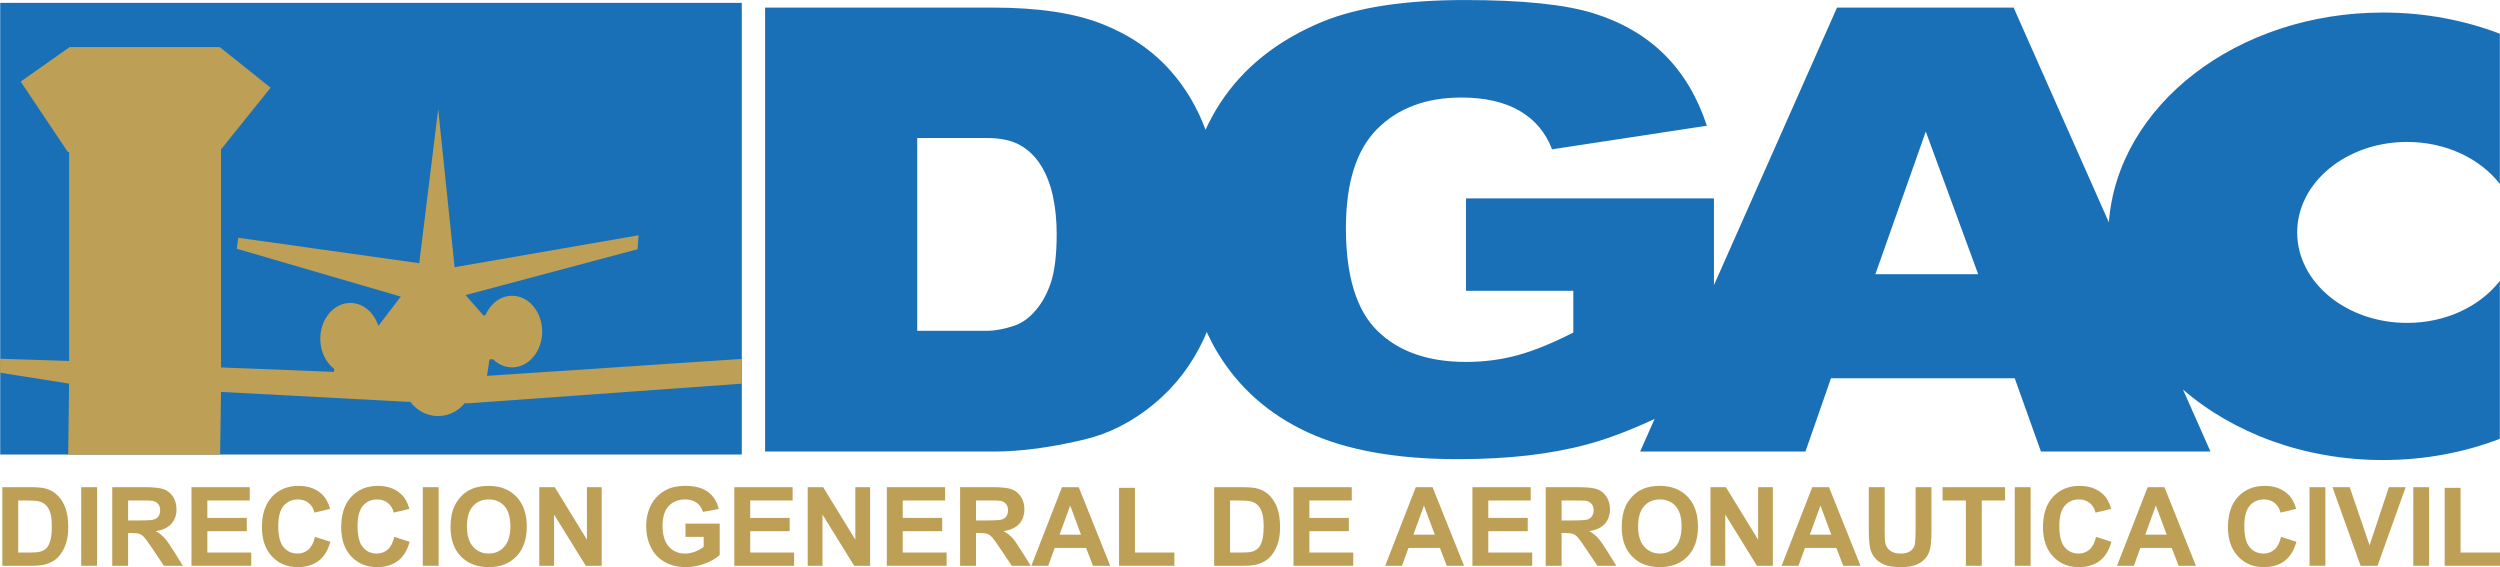 <?xml version="1.0" encoding="UTF-8"?>
<svg xmlns="http://www.w3.org/2000/svg" xmlns:xlink="http://www.w3.org/1999/xlink" width="324pt" height="73.5pt" viewBox="0 0 324 73.5" version="1.1">
<defs>
<clipPath id="clip1">
  <path d="M 0 63 L 9 63 L 9 73.5 L 0 73.5 Z M 0 63 "/>
</clipPath>
<clipPath id="clip2">
  <path d="M 10 63 L 13 63 L 13 73.5 L 10 73.5 Z M 10 63 "/>
</clipPath>
<clipPath id="clip3">
  <path d="M 14 63 L 24 63 L 24 73.5 L 14 73.5 Z M 14 63 "/>
</clipPath>
<clipPath id="clip4">
  <path d="M 24 63 L 33 63 L 33 73.5 L 24 73.5 Z M 24 63 "/>
</clipPath>
<clipPath id="clip5">
  <path d="M 33 62 L 43 62 L 43 73.5 L 33 73.5 Z M 33 62 "/>
</clipPath>
<clipPath id="clip6">
  <path d="M 44 62 L 54 62 L 54 73.5 L 44 73.5 Z M 44 62 "/>
</clipPath>
<clipPath id="clip7">
  <path d="M 54 63 L 57 63 L 57 73.5 L 54 73.5 Z M 54 63 "/>
</clipPath>
<clipPath id="clip8">
  <path d="M 58 62 L 69 62 L 69 73.5 L 58 73.5 Z M 58 62 "/>
</clipPath>
<clipPath id="clip9">
  <path d="M 69 63 L 78 63 L 78 73.5 L 69 73.5 Z M 69 63 "/>
</clipPath>
<clipPath id="clip10">
  <path d="M 83 62 L 94 62 L 94 73.5 L 83 73.5 Z M 83 62 "/>
</clipPath>
<clipPath id="clip11">
  <path d="M 95 63 L 103 63 L 103 73.5 L 95 73.5 Z M 95 63 "/>
</clipPath>
<clipPath id="clip12">
  <path d="M 104 63 L 113 63 L 113 73.5 L 104 73.5 Z M 104 63 "/>
</clipPath>
<clipPath id="clip13">
  <path d="M 114 63 L 123 63 L 123 73.5 L 114 73.5 Z M 114 63 "/>
</clipPath>
<clipPath id="clip14">
  <path d="M 124 63 L 134 63 L 134 73.5 L 124 73.5 Z M 124 63 "/>
</clipPath>
<clipPath id="clip15">
  <path d="M 133 63 L 144 63 L 144 73.5 L 133 73.5 Z M 133 63 "/>
</clipPath>
<clipPath id="clip16">
  <path d="M 145 63 L 153 63 L 153 73.5 L 145 73.5 Z M 145 63 "/>
</clipPath>
<clipPath id="clip17">
  <path d="M 157 63 L 166 63 L 166 73.5 L 157 73.5 Z M 157 63 "/>
</clipPath>
<clipPath id="clip18">
  <path d="M 167 63 L 176 63 L 176 73.5 L 167 73.5 Z M 167 63 "/>
</clipPath>
<clipPath id="clip19">
  <path d="M 179 63 L 190 63 L 190 73.5 L 179 73.5 Z M 179 63 "/>
</clipPath>
<clipPath id="clip20">
  <path d="M 190 63 L 199 63 L 199 73.5 L 190 73.5 Z M 190 63 "/>
</clipPath>
<clipPath id="clip21">
  <path d="M 200 63 L 210 63 L 210 73.5 L 200 73.5 Z M 200 63 "/>
</clipPath>
<clipPath id="clip22">
  <path d="M 210 62 L 221 62 L 221 73.5 L 210 73.5 Z M 210 62 "/>
</clipPath>
<clipPath id="clip23">
  <path d="M 221 63 L 230 63 L 230 73.5 L 221 73.5 Z M 221 63 "/>
</clipPath>
<clipPath id="clip24">
  <path d="M 230 63 L 242 63 L 242 73.5 L 230 73.5 Z M 230 63 "/>
</clipPath>
<clipPath id="clip25">
  <path d="M 242 63 L 251 63 L 251 73.5 L 242 73.5 Z M 242 63 "/>
</clipPath>
<clipPath id="clip26">
  <path d="M 251 63 L 260 63 L 260 73.5 L 251 73.5 Z M 251 63 "/>
</clipPath>
<clipPath id="clip27">
  <path d="M 261 63 L 264 63 L 264 73.5 L 261 73.5 Z M 261 63 "/>
</clipPath>
<clipPath id="clip28">
  <path d="M 264 62 L 274 62 L 274 73.5 L 264 73.5 Z M 264 62 "/>
</clipPath>
<clipPath id="clip29">
  <path d="M 274 63 L 285 63 L 285 73.5 L 274 73.5 Z M 274 63 "/>
</clipPath>
<clipPath id="clip30">
  <path d="M 288 62 L 298 62 L 298 73.5 L 288 73.5 Z M 288 62 "/>
</clipPath>
<clipPath id="clip31">
  <path d="M 299 63 L 302 63 L 302 73.5 L 299 73.5 Z M 299 63 "/>
</clipPath>
<clipPath id="clip32">
  <path d="M 302 63 L 312 63 L 312 73.5 L 302 73.5 Z M 302 63 "/>
</clipPath>
<clipPath id="clip33">
  <path d="M 312 63 L 315 63 L 315 73.5 L 312 73.5 Z M 312 63 "/>
</clipPath>
<clipPath id="clip34">
  <path d="M 316 63 L 324 63 L 324 73.5 L 316 73.5 Z M 316 63 "/>
</clipPath>
</defs>
<g id="surface1">
<path style=" stroke:none;fill-rule:nonzero;fill:rgb(10.199%,43.9%,71.799%);fill-opacity:1;" d="M 0.027 58.906 L 96.137 58.906 L 96.137 0.371 L 0.027 0.371 Z M 0.027 58.906 "/>
<path style=" stroke:none;fill-rule:nonzero;fill:rgb(10.199%,43.9%,71.799%);fill-opacity:1;" d="M 243.047 35.535 L 249.582 17.051 L 256.371 35.535 Z M 136.23 36.508 C 135.754 37.977 135.09 39.211 134.238 40.203 C 133.391 41.199 132.48 41.859 131.508 42.191 C 130.176 42.645 128.969 42.871 127.891 42.871 L 118.871 42.871 L 118.871 17.887 L 127.891 17.887 C 129.668 17.887 131.102 18.191 132.195 18.805 C 133.289 19.418 134.195 20.301 134.91 21.445 C 135.621 22.594 136.141 23.93 136.465 25.453 C 136.785 26.973 136.945 28.59 136.945 30.293 C 136.945 32.965 136.703 35.035 136.23 36.508 M 311.961 18.395 C 317.02 18.395 321.453 20.57 323.98 23.844 L 323.98 4.371 C 319.383 2.613 314.258 1.625 308.84 1.625 C 289.922 1.625 274.449 13.645 273.309 28.82 L 260.965 0.984 L 238.078 0.984 L 222.129 36.949 L 222.129 25.715 L 189.996 25.715 L 189.996 37.684 L 203.902 37.684 L 203.902 43.098 C 201.18 44.488 198.762 45.469 196.648 46.043 C 194.539 46.617 192.316 46.906 189.996 46.906 C 185.098 46.906 181.277 45.574 178.539 42.902 C 175.801 40.234 174.43 35.785 174.43 29.559 C 174.43 23.695 175.785 19.414 178.492 16.703 C 181.203 13.996 184.836 12.641 189.398 12.641 C 192.457 12.641 194.977 13.219 196.949 14.367 C 198.922 15.52 200.324 17.184 201.148 19.352 L 221.211 16.293 C 219.984 12.578 218.16 9.508 215.727 7.09 C 213.293 4.668 210.23 2.883 206.543 1.73 C 202.855 0.578 197.293 0.004 189.855 0.004 C 182.145 0.004 176.008 0.934 171.445 2.789 C 165.602 5.199 161.164 8.723 158.133 13.367 C 157.414 14.469 156.785 15.621 156.238 16.816 C 155.18 13.973 153.688 11.418 151.715 9.188 C 149.371 6.543 146.41 4.516 142.824 3.102 C 139.234 1.691 134.531 0.984 128.703 0.984 L 99.156 0.984 L 99.156 58.523 L 128.703 58.523 C 132.246 58.523 136.199 58 140.562 56.953 C 143.754 56.195 146.734 54.672 149.52 52.383 C 152.301 50.094 154.473 47.254 156.039 43.867 C 156.164 43.598 156.273 43.309 156.387 43.027 C 156.797 43.906 157.238 44.773 157.742 45.613 C 160.512 50.219 164.414 53.684 169.449 56.012 C 174.484 58.344 180.996 59.508 188.98 59.508 C 195.469 59.508 201.078 58.859 205.809 57.562 C 208.461 56.84 211.34 55.738 214.438 54.293 L 212.562 58.523 L 233.984 58.523 L 237.293 49.027 L 261.109 49.027 L 264.508 58.523 L 286.48 58.523 L 282.914 50.488 C 289.41 56.105 298.617 59.621 308.84 59.621 C 314.258 59.621 319.383 58.633 323.98 56.871 L 323.98 36.398 C 321.453 39.668 317.02 41.848 311.961 41.848 C 304.094 41.848 297.715 36.598 297.715 30.121 C 297.715 23.645 304.094 18.395 311.961 18.395 "/>
<path style=" stroke:none;fill-rule:nonzero;fill:rgb(74.1%,62.399%,33.299%);fill-opacity:1;" d="M 96.133 46.516 L 63.117 48.711 L 63.441 46.578 L 63.895 46.555 C 64.566 47.215 65.426 47.613 66.371 47.613 C 68.52 47.613 70.266 45.535 70.266 42.973 C 70.266 40.41 68.52 38.332 66.371 38.332 C 64.863 38.332 63.555 39.355 62.906 40.848 L 62.668 40.895 L 60.34 38.246 L 82.629 32.301 L 82.758 30.492 L 58.918 34.629 L 56.789 14.148 L 54.332 34.113 L 30.883 30.816 L 30.688 32.238 L 51.945 38.441 L 49.035 42.23 C 48.473 40.496 47.059 39.262 45.402 39.262 C 43.25 39.262 41.508 41.34 41.508 43.902 C 41.508 45.551 42.234 46.996 43.324 47.82 L 43.285 48.195 L 28.645 47.621 L 28.645 19.363 L 35.074 11.367 L 28.473 6.098 L 9.031 6.098 L 2.68 10.574 L 8.793 19.703 L 8.953 19.703 L 8.953 46.781 L 8.723 46.773 L 0 46.492 L 0.023 48.305 L 8.953 49.719 L 8.836 58.922 L 28.527 58.922 L 28.645 50.793 L 52.719 52.07 L 53.188 52.082 C 54.008 53.195 55.305 53.918 56.766 53.918 C 58.156 53.918 59.395 53.273 60.223 52.254 L 60.727 52.266 L 96.137 49.723 "/>
<g clip-path="url(#clip1)" clip-rule="nonzero">
<path style=" stroke:none;fill-rule:nonzero;fill:rgb(74.1%,62.399%,33.299%);fill-opacity:1;" d="M 2.359 64.863 L 2.359 71.609 L 3.895 71.609 C 4.469 71.609 4.883 71.578 5.141 71.512 C 5.473 71.43 5.75 71.289 5.969 71.09 C 6.191 70.891 6.371 70.562 6.508 70.105 C 6.648 69.648 6.715 69.027 6.715 68.238 C 6.715 67.453 6.648 66.848 6.508 66.426 C 6.371 66.008 6.176 65.676 5.926 65.441 C 5.676 65.203 5.355 65.043 4.973 64.961 C 4.688 64.895 4.125 64.863 3.285 64.863 Z M 0.305 63.141 L 4.062 63.141 C 4.91 63.141 5.555 63.207 6 63.336 C 6.598 63.512 7.109 63.824 7.535 64.273 C 7.961 64.723 8.285 65.273 8.508 65.922 C 8.73 66.574 8.844 67.379 8.844 68.332 C 8.844 69.168 8.738 69.891 8.531 70.5 C 8.273 71.238 7.91 71.84 7.438 72.297 C 7.082 72.645 6.602 72.914 5.996 73.109 C 5.539 73.254 4.934 73.324 4.172 73.324 L 0.305 73.324 "/>
</g>
<g clip-path="url(#clip2)" clip-rule="nonzero">
<path style=" stroke:none;fill-rule:nonzero;fill:rgb(74.1%,62.399%,33.299%);fill-opacity:1;" d="M 10.523 73.324 L 12.582 73.324 L 12.582 63.141 L 10.523 63.141 Z M 10.523 73.324 "/>
</g>
<g clip-path="url(#clip3)" clip-rule="nonzero">
<path style=" stroke:none;fill-rule:nonzero;fill:rgb(74.1%,62.399%,33.299%);fill-opacity:1;" d="M 16.602 67.449 L 18.125 67.449 C 19.109 67.449 19.727 67.406 19.973 67.324 C 20.219 67.238 20.41 67.098 20.551 66.891 C 20.688 66.688 20.758 66.434 20.758 66.129 C 20.758 65.785 20.664 65.508 20.48 65.297 C 20.301 65.09 20.039 64.953 19.707 64.898 C 19.539 64.875 19.039 64.863 18.207 64.863 L 16.602 64.863 Z M 14.547 73.324 L 14.547 63.141 L 18.875 63.141 C 19.965 63.141 20.754 63.23 21.246 63.414 C 21.738 63.598 22.137 63.926 22.434 64.391 C 22.727 64.859 22.875 65.395 22.875 65.996 C 22.875 66.762 22.652 67.391 22.203 67.891 C 21.754 68.387 21.082 68.699 20.188 68.832 C 20.633 69.09 21 69.375 21.289 69.688 C 21.578 69.996 21.969 70.547 22.461 71.34 L 23.703 73.324 L 21.242 73.324 L 19.758 71.109 C 19.23 70.316 18.867 69.82 18.672 69.613 C 18.477 69.406 18.273 69.266 18.055 69.188 C 17.836 69.113 17.492 69.074 17.02 69.074 L 16.602 69.074 L 16.602 73.324 "/>
</g>
<g clip-path="url(#clip4)" clip-rule="nonzero">
<path style=" stroke:none;fill-rule:nonzero;fill:rgb(74.1%,62.399%,33.299%);fill-opacity:1;" d="M 24.816 73.324 L 24.816 63.141 L 32.367 63.141 L 32.367 64.863 L 26.871 64.863 L 26.871 67.121 L 31.984 67.121 L 31.984 68.84 L 26.871 68.84 L 26.871 71.609 L 32.559 71.609 L 32.559 73.324 "/>
</g>
<g clip-path="url(#clip5)" clip-rule="nonzero">
<path style=" stroke:none;fill-rule:nonzero;fill:rgb(74.1%,62.399%,33.299%);fill-opacity:1;" d="M 40.82 69.582 L 42.816 70.215 C 42.508 71.324 42 72.148 41.289 72.691 C 40.578 73.23 39.676 73.5 38.582 73.5 C 37.23 73.5 36.117 73.039 35.25 72.113 C 34.379 71.188 33.945 69.926 33.945 68.324 C 33.945 66.629 34.383 65.312 35.258 64.375 C 36.133 63.438 37.281 62.969 38.711 62.969 C 39.953 62.969 40.969 63.336 41.746 64.074 C 42.207 64.508 42.555 65.133 42.785 65.949 L 40.75 66.434 C 40.633 65.906 40.379 65.488 40 65.184 C 39.613 64.879 39.152 64.727 38.605 64.727 C 37.852 64.727 37.238 64.996 36.766 65.539 C 36.297 66.082 36.062 66.957 36.062 68.172 C 36.062 69.457 36.293 70.375 36.758 70.922 C 37.219 71.469 37.82 71.742 38.562 71.742 C 39.109 71.742 39.578 71.566 39.973 71.223 C 40.367 70.875 40.648 70.328 40.82 69.582 "/>
</g>
<g clip-path="url(#clip6)" clip-rule="nonzero">
<path style=" stroke:none;fill-rule:nonzero;fill:rgb(74.1%,62.399%,33.299%);fill-opacity:1;" d="M 51.098 69.582 L 53.09 70.215 C 52.785 71.324 52.277 72.148 51.566 72.691 C 50.852 73.23 49.953 73.5 48.859 73.5 C 47.508 73.5 46.395 73.039 45.523 72.113 C 44.652 71.188 44.219 69.926 44.219 68.324 C 44.219 66.629 44.656 65.312 45.531 64.375 C 46.406 63.438 47.559 62.969 48.984 62.969 C 50.23 62.969 51.242 63.336 52.02 64.074 C 52.484 64.508 52.832 65.133 53.062 65.949 L 51.027 66.434 C 50.906 65.906 50.656 65.488 50.273 65.184 C 49.891 64.879 49.426 64.727 48.879 64.727 C 48.125 64.727 47.512 64.996 47.043 65.539 C 46.574 66.082 46.34 66.957 46.34 68.172 C 46.34 69.457 46.57 70.375 47.031 70.922 C 47.496 71.469 48.098 71.742 48.84 71.742 C 49.387 71.742 49.855 71.566 50.25 71.223 C 50.641 70.875 50.926 70.328 51.098 69.582 "/>
</g>
<g clip-path="url(#clip7)" clip-rule="nonzero">
<path style=" stroke:none;fill-rule:nonzero;fill:rgb(74.1%,62.399%,33.299%);fill-opacity:1;" d="M 54.793 73.324 L 56.848 73.324 L 56.848 63.141 L 54.793 63.141 Z M 54.793 73.324 "/>
</g>
<g clip-path="url(#clip8)" clip-rule="nonzero">
<path style=" stroke:none;fill-rule:nonzero;fill:rgb(74.1%,62.399%,33.299%);fill-opacity:1;" d="M 60.512 68.227 C 60.512 69.379 60.777 70.254 61.309 70.852 C 61.84 71.445 62.516 71.742 63.336 71.742 C 64.156 71.742 64.832 71.445 65.355 70.855 C 65.883 70.266 66.145 69.379 66.145 68.199 C 66.145 67.031 65.887 66.16 65.375 65.586 C 64.863 65.012 64.184 64.727 63.336 64.727 C 62.488 64.727 61.809 65.016 61.289 65.598 C 60.77 66.18 60.512 67.055 60.512 68.227 M 58.391 68.297 C 58.391 67.258 58.547 66.387 58.855 65.684 C 59.09 65.164 59.406 64.699 59.805 64.289 C 60.207 63.875 60.645 63.57 61.121 63.371 C 61.758 63.102 62.488 62.969 63.316 62.969 C 64.816 62.969 66.02 63.434 66.918 64.363 C 67.82 65.293 68.27 66.59 68.27 68.246 C 68.27 69.895 67.824 71.176 66.93 72.105 C 66.035 73.035 64.84 73.5 63.344 73.5 C 61.832 73.5 60.625 73.039 59.73 72.113 C 58.84 71.188 58.391 69.918 58.391 68.297 "/>
</g>
<g clip-path="url(#clip9)" clip-rule="nonzero">
<path style=" stroke:none;fill-rule:nonzero;fill:rgb(74.1%,62.399%,33.299%);fill-opacity:1;" d="M 69.895 73.324 L 69.895 63.141 L 71.898 63.141 L 76.066 69.941 L 76.066 63.141 L 77.977 63.141 L 77.977 73.324 L 75.914 73.324 L 71.805 66.684 L 71.805 73.324 "/>
</g>
<g clip-path="url(#clip10)" clip-rule="nonzero">
<path style=" stroke:none;fill-rule:nonzero;fill:rgb(74.1%,62.399%,33.299%);fill-opacity:1;" d="M 88.84 69.582 L 88.84 67.863 L 93.273 67.863 L 93.273 71.922 C 92.844 72.34 92.219 72.707 91.402 73.023 C 90.582 73.34 89.754 73.5 88.918 73.5 C 87.852 73.5 86.922 73.277 86.133 72.828 C 85.34 72.383 84.742 71.742 84.348 70.914 C 83.945 70.082 83.746 69.176 83.746 68.199 C 83.746 67.137 83.969 66.195 84.414 65.371 C 84.859 64.547 85.512 63.914 86.367 63.477 C 87.02 63.137 87.836 62.969 88.805 62.969 C 90.07 62.969 91.059 63.23 91.77 63.762 C 92.48 64.293 92.938 65.027 93.141 65.961 L 91.098 66.344 C 90.957 65.844 90.684 65.449 90.289 65.16 C 89.895 64.871 89.398 64.727 88.805 64.727 C 87.906 64.727 87.195 65.012 86.664 65.582 C 86.133 66.148 85.867 66.996 85.867 68.117 C 85.867 69.324 86.137 70.23 86.672 70.836 C 87.211 71.441 87.914 71.742 88.785 71.742 C 89.215 71.742 89.648 71.656 90.082 71.488 C 90.516 71.32 90.887 71.113 91.195 70.875 L 91.195 69.582 "/>
</g>
<g clip-path="url(#clip11)" clip-rule="nonzero">
<path style=" stroke:none;fill-rule:nonzero;fill:rgb(74.1%,62.399%,33.299%);fill-opacity:1;" d="M 95.168 73.324 L 95.168 63.141 L 102.723 63.141 L 102.723 64.863 L 97.227 64.863 L 97.227 67.121 L 102.34 67.121 L 102.34 68.84 L 97.227 68.84 L 97.227 71.609 L 102.914 71.609 L 102.914 73.324 "/>
</g>
<g clip-path="url(#clip12)" clip-rule="nonzero">
<path style=" stroke:none;fill-rule:nonzero;fill:rgb(74.1%,62.399%,33.299%);fill-opacity:1;" d="M 104.68 73.324 L 104.68 63.141 L 106.68 63.141 L 110.852 69.941 L 110.852 63.141 L 112.762 63.141 L 112.762 73.324 L 110.699 73.324 L 106.594 66.684 L 106.594 73.324 "/>
</g>
<g clip-path="url(#clip13)" clip-rule="nonzero">
<path style=" stroke:none;fill-rule:nonzero;fill:rgb(74.1%,62.399%,33.299%);fill-opacity:1;" d="M 114.934 73.324 L 114.934 63.141 L 122.488 63.141 L 122.488 64.863 L 116.992 64.863 L 116.992 67.121 L 122.105 67.121 L 122.105 68.84 L 116.992 68.84 L 116.992 71.609 L 122.68 71.609 L 122.68 73.324 "/>
</g>
<g clip-path="url(#clip14)" clip-rule="nonzero">
<path style=" stroke:none;fill-rule:nonzero;fill:rgb(74.1%,62.399%,33.299%);fill-opacity:1;" d="M 126.488 67.449 L 128.008 67.449 C 128.996 67.449 129.613 67.406 129.859 67.324 C 130.102 67.238 130.297 67.098 130.434 66.891 C 130.574 66.688 130.641 66.434 130.641 66.129 C 130.641 65.785 130.551 65.508 130.367 65.297 C 130.184 65.09 129.926 64.953 129.594 64.898 C 129.426 64.875 128.926 64.863 128.094 64.863 L 126.488 64.863 Z M 124.43 73.324 L 124.43 63.141 L 128.762 63.141 C 129.848 63.141 130.641 63.23 131.133 63.414 C 131.625 63.598 132.02 63.926 132.316 64.391 C 132.613 64.859 132.762 65.395 132.762 65.996 C 132.762 66.762 132.539 67.391 132.09 67.891 C 131.637 68.387 130.969 68.699 130.074 68.832 C 130.516 69.09 130.883 69.375 131.176 69.688 C 131.465 69.996 131.852 70.547 132.344 71.34 L 133.59 73.324 L 131.129 73.324 L 129.641 71.109 C 129.113 70.316 128.754 69.82 128.559 69.613 C 128.363 69.406 128.156 69.266 127.941 69.188 C 127.723 69.113 127.379 69.074 126.906 69.074 L 126.488 69.074 L 126.488 73.324 "/>
</g>
<g clip-path="url(#clip15)" clip-rule="nonzero">
<path style=" stroke:none;fill-rule:nonzero;fill:rgb(74.1%,62.399%,33.299%);fill-opacity:1;" d="M 140.098 69.297 L 138.695 65.516 L 137.32 69.297 Z M 143.883 73.324 L 141.648 73.324 L 140.758 71.012 L 136.688 71.012 L 135.848 73.324 L 133.664 73.324 L 137.633 63.141 L 139.805 63.141 "/>
</g>
<g clip-path="url(#clip16)" clip-rule="nonzero">
<path style=" stroke:none;fill-rule:nonzero;fill:rgb(74.1%,62.399%,33.299%);fill-opacity:1;" d="M 145.031 73.324 L 145.031 63.223 L 147.09 63.223 L 147.09 71.609 L 152.199 71.609 L 152.199 73.324 "/>
</g>
<g clip-path="url(#clip17)" clip-rule="nonzero">
<path style=" stroke:none;fill-rule:nonzero;fill:rgb(74.1%,62.399%,33.299%);fill-opacity:1;" d="M 159.41 64.863 L 159.41 71.609 L 160.945 71.609 C 161.523 71.609 161.938 71.578 162.191 71.512 C 162.523 71.43 162.801 71.289 163.02 71.09 C 163.242 70.891 163.422 70.562 163.559 70.105 C 163.699 69.648 163.77 69.027 163.77 68.238 C 163.77 67.453 163.699 66.848 163.559 66.426 C 163.422 66.008 163.227 65.676 162.977 65.441 C 162.727 65.203 162.41 65.043 162.023 64.961 C 161.738 64.895 161.176 64.863 160.336 64.863 Z M 157.355 63.141 L 161.113 63.141 C 161.961 63.141 162.609 63.207 163.055 63.336 C 163.648 63.512 164.16 63.824 164.59 64.273 C 165.016 64.723 165.34 65.273 165.562 65.922 C 165.781 66.574 165.895 67.379 165.895 68.332 C 165.895 69.168 165.789 69.891 165.582 70.5 C 165.328 71.238 164.965 71.84 164.492 72.297 C 164.133 72.645 163.652 72.914 163.047 73.109 C 162.594 73.254 161.984 73.324 161.227 73.324 L 157.355 73.324 "/>
</g>
<g clip-path="url(#clip18)" clip-rule="nonzero">
<path style=" stroke:none;fill-rule:nonzero;fill:rgb(74.1%,62.399%,33.299%);fill-opacity:1;" d="M 167.637 73.324 L 167.637 63.141 L 175.188 63.141 L 175.188 64.863 L 169.695 64.863 L 169.695 67.121 L 174.809 67.121 L 174.809 68.84 L 169.695 68.84 L 169.695 71.609 L 175.383 71.609 L 175.383 73.324 "/>
</g>
<g clip-path="url(#clip19)" clip-rule="nonzero">
<path style=" stroke:none;fill-rule:nonzero;fill:rgb(74.1%,62.399%,33.299%);fill-opacity:1;" d="M 185.949 69.297 L 184.547 65.516 L 183.172 69.297 Z M 189.738 73.324 L 187.5 73.324 L 186.613 71.012 L 182.539 71.012 L 181.699 73.324 L 179.52 73.324 L 183.484 63.141 L 185.66 63.141 "/>
</g>
<g clip-path="url(#clip20)" clip-rule="nonzero">
<path style=" stroke:none;fill-rule:nonzero;fill:rgb(74.1%,62.399%,33.299%);fill-opacity:1;" d="M 190.828 73.324 L 190.828 63.141 L 198.379 63.141 L 198.379 64.863 L 192.883 64.863 L 192.883 67.121 L 197.996 67.121 L 197.996 68.84 L 192.883 68.84 L 192.883 71.609 L 198.574 71.609 L 198.574 73.324 "/>
</g>
<g clip-path="url(#clip21)" clip-rule="nonzero">
<path style=" stroke:none;fill-rule:nonzero;fill:rgb(74.1%,62.399%,33.299%);fill-opacity:1;" d="M 202.383 67.449 L 203.902 67.449 C 204.891 67.449 205.504 67.406 205.75 67.324 C 205.996 67.238 206.188 67.098 206.328 66.891 C 206.465 66.688 206.535 66.434 206.535 66.129 C 206.535 65.785 206.445 65.508 206.262 65.297 C 206.078 65.09 205.82 64.953 205.484 64.898 C 205.32 64.875 204.82 64.863 203.984 64.863 L 202.383 64.863 Z M 200.324 73.324 L 200.324 63.141 L 204.652 63.141 C 205.742 63.141 206.531 63.23 207.027 63.414 C 207.52 63.598 207.914 63.926 208.211 64.391 C 208.508 64.859 208.652 65.395 208.652 65.996 C 208.652 66.762 208.43 67.391 207.98 67.891 C 207.531 68.387 206.859 68.699 205.965 68.832 C 206.41 69.09 206.777 69.375 207.066 69.688 C 207.355 69.996 207.746 70.547 208.238 71.34 L 209.48 73.324 L 207.023 73.324 L 205.535 71.109 C 205.008 70.316 204.645 69.82 204.453 69.613 C 204.258 69.406 204.051 69.266 203.832 69.188 C 203.613 69.113 203.27 69.074 202.797 69.074 L 202.383 69.074 L 202.383 73.324 "/>
</g>
<g clip-path="url(#clip22)" clip-rule="nonzero">
<path style=" stroke:none;fill-rule:nonzero;fill:rgb(74.1%,62.399%,33.299%);fill-opacity:1;" d="M 212.297 68.227 C 212.297 69.379 212.562 70.254 213.094 70.852 C 213.625 71.445 214.305 71.742 215.121 71.742 C 215.941 71.742 216.613 71.445 217.141 70.855 C 217.668 70.266 217.93 69.379 217.93 68.199 C 217.93 67.031 217.676 66.16 217.16 65.586 C 216.648 65.012 215.969 64.727 215.121 64.727 C 214.273 64.727 213.594 65.016 213.074 65.598 C 212.555 66.18 212.297 67.055 212.297 68.227 M 210.176 68.297 C 210.176 67.258 210.332 66.387 210.641 65.684 C 210.871 65.164 211.191 64.699 211.59 64.289 C 211.988 63.875 212.43 63.57 212.906 63.371 C 213.539 63.102 214.273 62.969 215.102 62.969 C 216.602 62.969 217.805 63.434 218.703 64.363 C 219.605 65.293 220.055 66.59 220.055 68.246 C 220.055 69.895 219.609 71.176 218.715 72.105 C 217.82 73.035 216.625 73.5 215.129 73.5 C 213.613 73.5 212.41 73.039 211.516 72.113 C 210.621 71.188 210.176 69.918 210.176 68.297 "/>
</g>
<g clip-path="url(#clip23)" clip-rule="nonzero">
<path style=" stroke:none;fill-rule:nonzero;fill:rgb(74.1%,62.399%,33.299%);fill-opacity:1;" d="M 221.68 73.324 L 221.68 63.141 L 223.68 63.141 L 227.852 69.941 L 227.852 63.141 L 229.762 63.141 L 229.762 73.324 L 227.699 73.324 L 223.594 66.684 L 223.594 73.324 "/>
</g>
<g clip-path="url(#clip24)" clip-rule="nonzero">
<path style=" stroke:none;fill-rule:nonzero;fill:rgb(74.1%,62.399%,33.299%);fill-opacity:1;" d="M 237.336 69.297 L 235.93 65.516 L 234.555 69.297 Z M 241.121 73.324 L 238.883 73.324 L 237.992 71.012 L 233.922 71.012 L 233.082 73.324 L 230.898 73.324 L 234.867 63.141 L 237.039 63.141 "/>
</g>
<g clip-path="url(#clip25)" clip-rule="nonzero">
<path style=" stroke:none;fill-rule:nonzero;fill:rgb(74.1%,62.399%,33.299%);fill-opacity:1;" d="M 242.195 63.141 L 244.254 63.141 L 244.254 68.656 C 244.254 69.531 244.277 70.102 244.328 70.359 C 244.418 70.777 244.629 71.109 244.957 71.363 C 245.289 71.617 245.742 71.742 246.316 71.742 C 246.898 71.742 247.34 71.621 247.637 71.383 C 247.934 71.145 248.109 70.852 248.172 70.508 C 248.23 70.16 248.262 69.582 248.262 68.777 L 248.262 63.141 L 250.316 63.141 L 250.316 68.492 C 250.316 69.711 250.262 70.578 250.152 71.082 C 250.039 71.586 249.836 72.012 249.535 72.359 C 249.238 72.707 248.84 72.984 248.34 73.191 C 247.84 73.398 247.184 73.5 246.379 73.5 C 245.406 73.5 244.668 73.387 244.164 73.164 C 243.664 72.938 243.266 72.645 242.973 72.289 C 242.684 71.93 242.492 71.551 242.398 71.16 C 242.262 70.574 242.195 69.711 242.195 68.574 "/>
</g>
<g clip-path="url(#clip26)" clip-rule="nonzero">
<path style=" stroke:none;fill-rule:nonzero;fill:rgb(74.1%,62.399%,33.299%);fill-opacity:1;" d="M 254.777 73.324 L 254.777 64.863 L 251.758 64.863 L 251.758 63.141 L 259.852 63.141 L 259.852 64.863 L 256.836 64.863 L 256.836 73.324 "/>
</g>
<g clip-path="url(#clip27)" clip-rule="nonzero">
<path style=" stroke:none;fill-rule:nonzero;fill:rgb(74.1%,62.399%,33.299%);fill-opacity:1;" d="M 261.113 73.324 L 263.168 73.324 L 263.168 63.141 L 261.113 63.141 Z M 261.113 73.324 "/>
</g>
<g clip-path="url(#clip28)" clip-rule="nonzero">
<path style=" stroke:none;fill-rule:nonzero;fill:rgb(74.1%,62.399%,33.299%);fill-opacity:1;" d="M 271.645 69.582 L 273.641 70.215 C 273.336 71.324 272.828 72.148 272.117 72.691 C 271.402 73.23 270.504 73.5 269.41 73.5 C 268.059 73.5 266.945 73.039 266.074 72.113 C 265.203 71.188 264.77 69.926 264.77 68.324 C 264.77 66.629 265.207 65.312 266.082 64.375 C 266.957 63.438 268.105 62.969 269.535 62.969 C 270.781 62.969 271.793 63.336 272.57 64.074 C 273.035 64.508 273.379 65.133 273.613 65.949 L 271.578 66.434 C 271.457 65.906 271.207 65.488 270.824 65.184 C 270.441 64.879 269.977 64.727 269.43 64.727 C 268.676 64.727 268.062 64.996 267.594 65.539 C 267.121 66.082 266.887 66.957 266.887 68.172 C 266.887 69.457 267.117 70.375 267.582 70.922 C 268.047 71.469 268.648 71.742 269.387 71.742 C 269.934 71.742 270.406 71.566 270.797 71.223 C 271.191 70.875 271.477 70.328 271.645 69.582 "/>
</g>
<g clip-path="url(#clip29)" clip-rule="nonzero">
<path style=" stroke:none;fill-rule:nonzero;fill:rgb(74.1%,62.399%,33.299%);fill-opacity:1;" d="M 280.805 69.297 L 279.398 65.516 L 278.023 69.297 Z M 284.59 73.324 L 282.352 73.324 L 281.461 71.012 L 277.391 71.012 L 276.551 73.324 L 274.367 73.324 L 278.336 63.141 L 280.512 63.141 "/>
</g>
<g clip-path="url(#clip30)" clip-rule="nonzero">
<path style=" stroke:none;fill-rule:nonzero;fill:rgb(74.1%,62.399%,33.299%);fill-opacity:1;" d="M 295.621 69.582 L 297.613 70.215 C 297.309 71.324 296.801 72.148 296.09 72.691 C 295.379 73.23 294.477 73.5 293.387 73.5 C 292.031 73.5 290.922 73.039 290.051 72.113 C 289.18 71.188 288.742 69.926 288.742 68.324 C 288.742 66.629 289.18 65.312 290.059 64.375 C 290.934 63.438 292.082 62.969 293.508 62.969 C 294.758 62.969 295.766 63.336 296.547 64.074 C 297.008 64.508 297.355 65.133 297.586 65.949 L 295.551 66.434 C 295.43 65.906 295.18 65.488 294.797 65.184 C 294.414 64.879 293.953 64.727 293.406 64.727 C 292.648 64.727 292.035 64.996 291.566 65.539 C 291.098 66.082 290.863 66.957 290.863 68.172 C 290.863 69.457 291.094 70.375 291.559 70.922 C 292.02 71.469 292.621 71.742 293.363 71.742 C 293.91 71.742 294.379 71.566 294.773 71.223 C 295.168 70.875 295.449 70.328 295.621 69.582 "/>
</g>
<g clip-path="url(#clip31)" clip-rule="nonzero">
<path style=" stroke:none;fill-rule:nonzero;fill:rgb(74.1%,62.399%,33.299%);fill-opacity:1;" d="M 299.316 73.324 L 301.371 73.324 L 301.371 63.141 L 299.316 63.141 Z M 299.316 73.324 "/>
</g>
<g clip-path="url(#clip32)" clip-rule="nonzero">
<path style=" stroke:none;fill-rule:nonzero;fill:rgb(74.1%,62.399%,33.299%);fill-opacity:1;" d="M 305.934 73.324 L 302.289 63.141 L 304.523 63.141 L 307.098 70.68 L 309.594 63.141 L 311.773 63.141 L 308.129 73.324 "/>
</g>
<g clip-path="url(#clip33)" clip-rule="nonzero">
<path style=" stroke:none;fill-rule:nonzero;fill:rgb(74.1%,62.399%,33.299%);fill-opacity:1;" d="M 312.762 73.324 L 314.816 73.324 L 314.816 63.141 L 312.762 63.141 Z M 312.762 73.324 "/>
</g>
<g clip-path="url(#clip34)" clip-rule="nonzero">
<path style=" stroke:none;fill-rule:nonzero;fill:rgb(74.1%,62.399%,33.299%);fill-opacity:1;" d="M 316.828 73.324 L 316.828 63.223 L 318.887 63.223 L 318.887 71.609 L 324 71.609 L 324 73.324 "/>
</g>
</g>
</svg>

